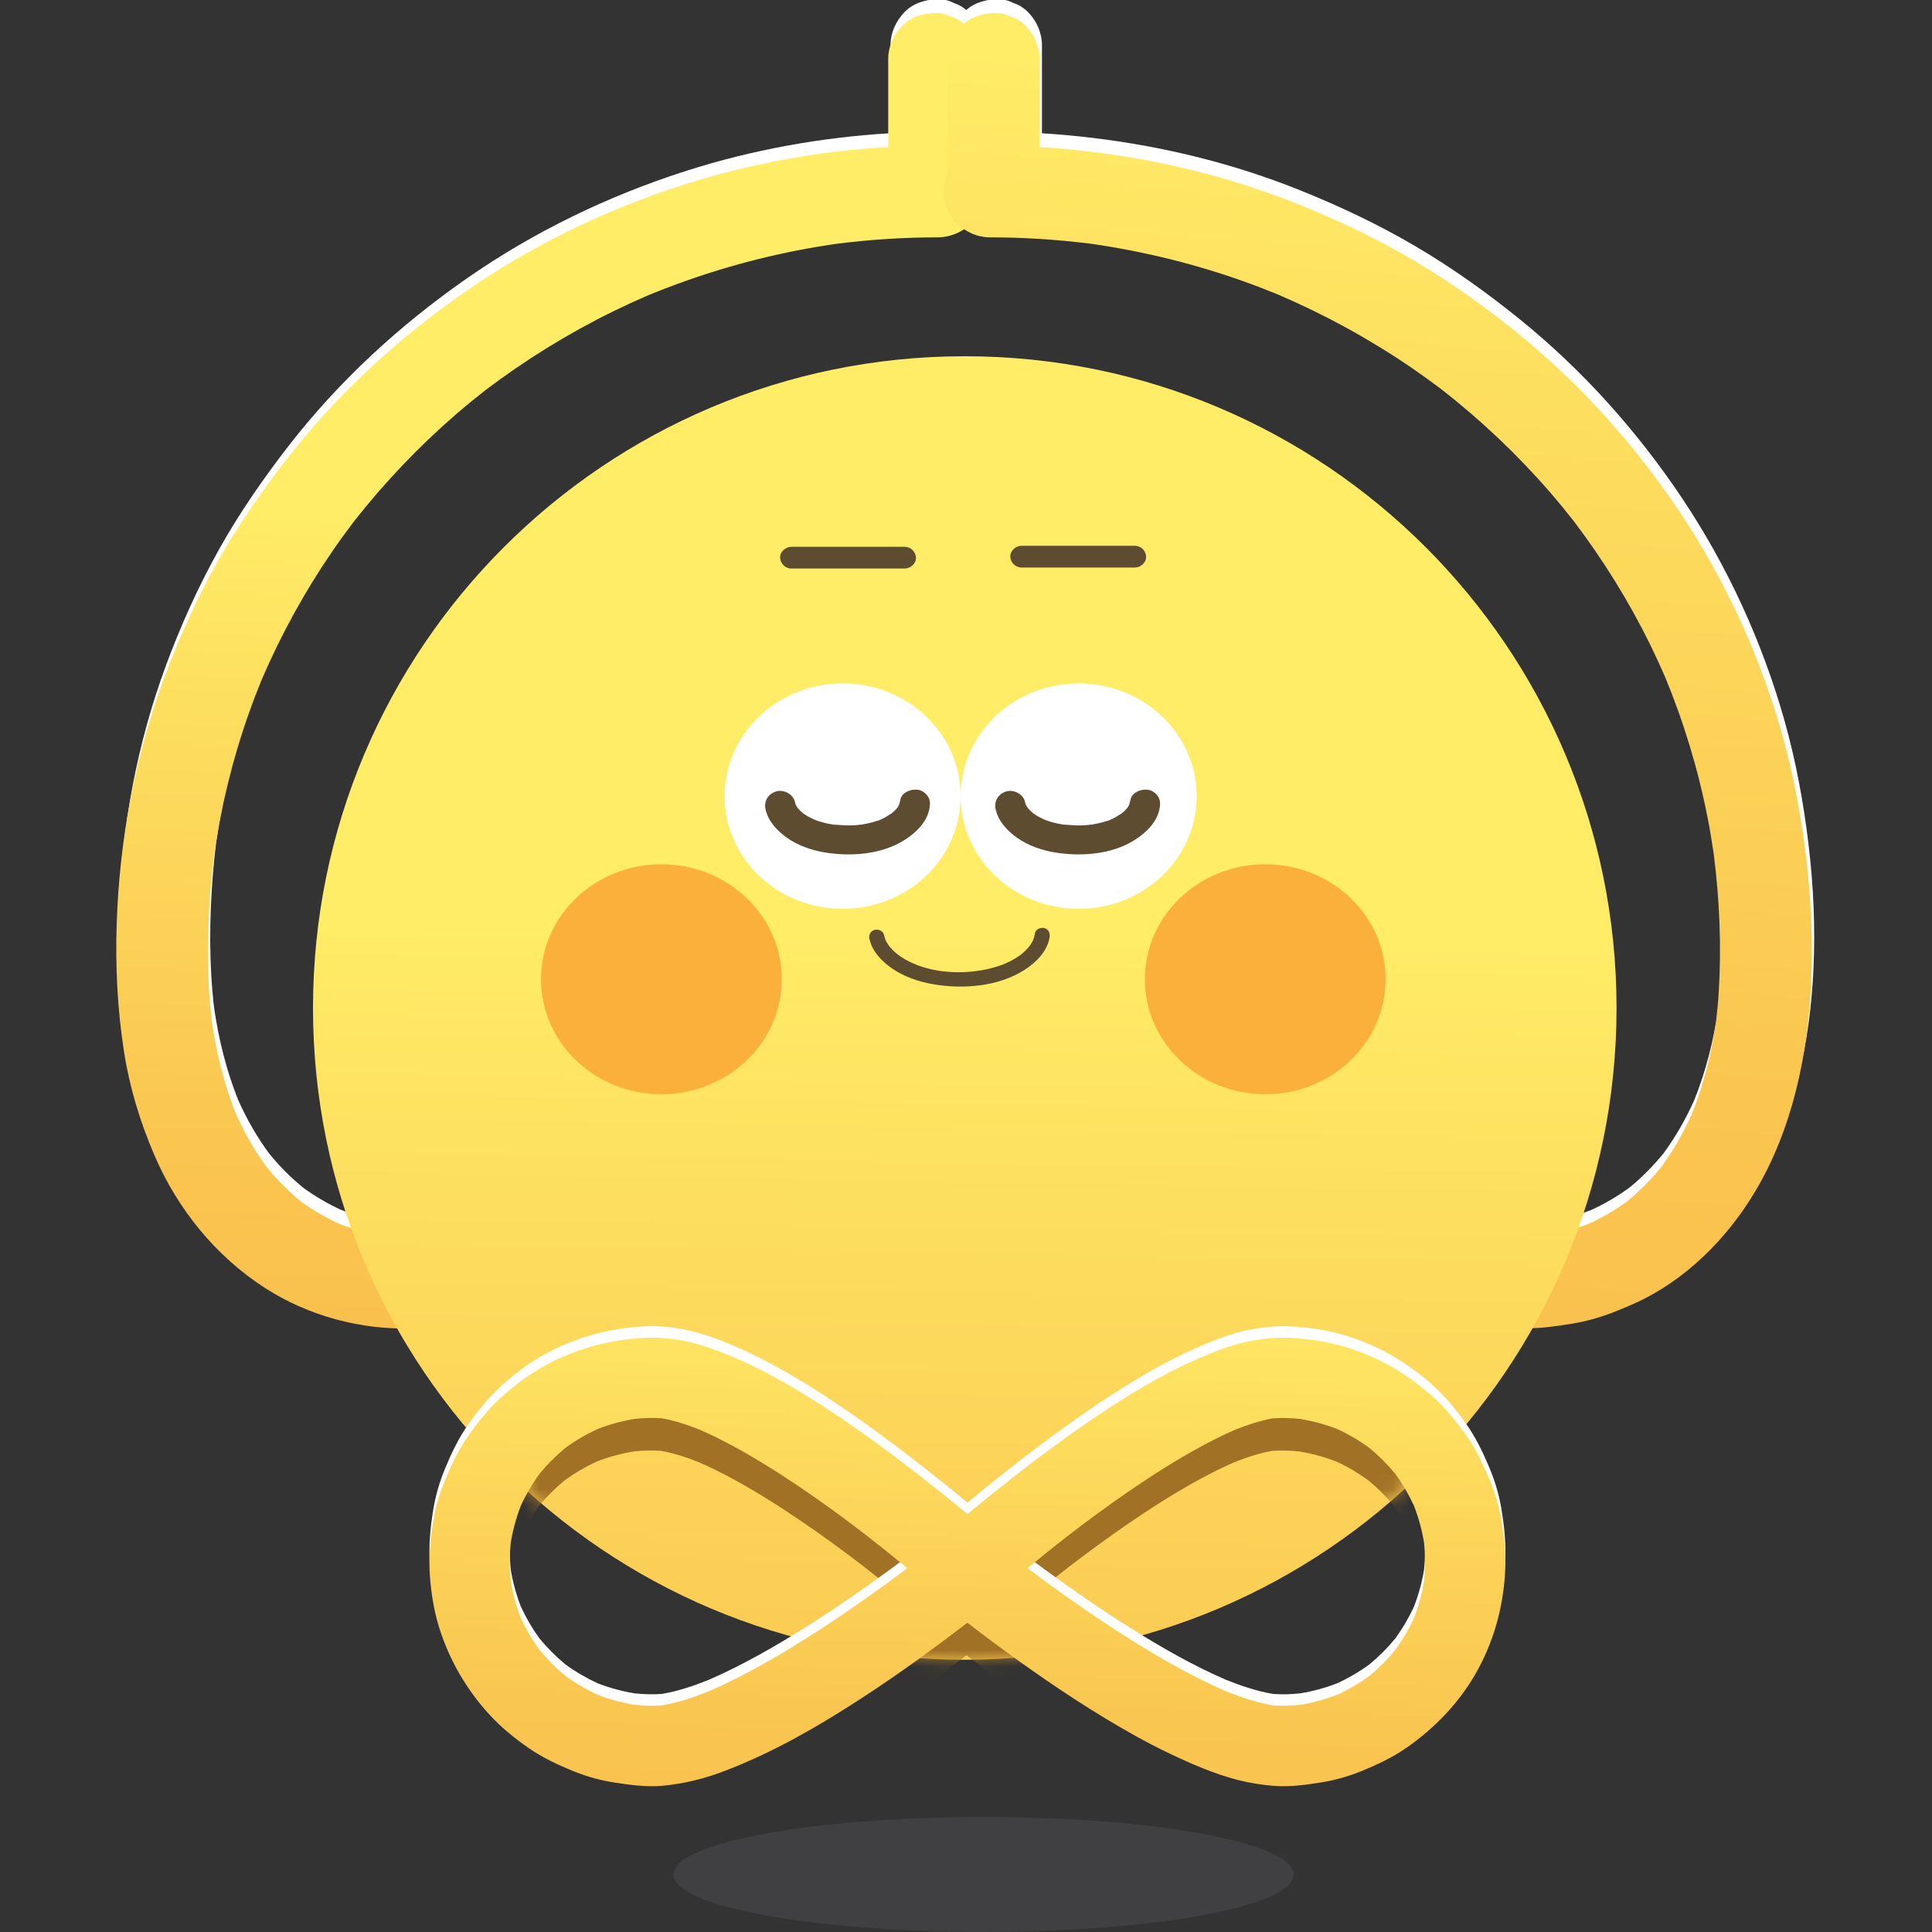 <svg width="120" height="120" viewBox="0 0 120 120" fill="none" xmlns="http://www.w3.org/2000/svg">
<rect x="0" y="0" width="120" height="120" fill="#333333" stroke="none"/>
<g clip-path="url(#clip0_4323_40434)">
<path d="M61.263 11.034C61.246 10.646 61.169 10.253 61.019 9.89V2.803C61.019 2.071 60.701 1.302 60.183 0.786C59.925 0.508 59.618 0.311 59.265 0.195C58.925 0.017 58.559 -0.066 58.165 -0.05C57.427 -0.017 56.661 0.225 56.148 0.786C55.636 1.343 55.312 2.03 55.312 2.803V8.274C51.019 8.527 46.738 9.3 42.65 10.604C37.797 12.151 33.136 14.403 28.957 17.319C24.817 20.207 21.075 23.646 17.974 27.633C16.358 29.71 14.866 31.864 13.583 34.163C12.308 36.448 11.228 38.846 10.32 41.299C8.518 46.162 7.554 51.352 7.388 56.532C7.303 59.198 7.431 61.828 7.843 64.465C8.19 66.689 8.833 68.799 9.716 70.865C11.154 74.229 13.535 77.176 16.623 79.158C19.289 80.87 22.557 81.757 25.722 81.65C28.834 81.545 31.988 80.588 34.547 78.79C35.84 77.882 37.029 76.848 38.004 75.6C38.585 74.856 39.138 74.109 39.595 73.283C40.054 72.453 40.431 71.571 40.759 70.681C41.013 69.988 41.212 69.276 41.361 68.555C41.516 67.8 41.472 67.037 41.072 66.357C40.726 65.765 40.048 65.2 39.368 65.046C38.638 64.879 37.818 64.916 37.17 65.334C36.568 65.722 36.007 66.314 35.859 67.038C35.692 67.853 35.458 68.653 35.157 69.428C34.772 70.276 34.303 71.084 33.754 71.837C33.189 72.526 32.557 73.155 31.868 73.72C31.121 74.263 30.32 74.73 29.48 75.113C28.582 75.463 27.647 75.719 26.696 75.875C25.753 75.973 24.803 75.975 23.86 75.878C22.945 75.727 22.047 75.481 21.182 75.146C20.356 74.768 19.571 74.307 18.837 73.774C18.061 73.141 17.353 72.427 16.72 71.651C15.961 70.623 15.326 69.509 14.803 68.342C14.064 66.508 13.588 64.579 13.302 62.624C12.978 59.892 13.001 57.117 13.217 54.379C13.269 53.703 13.339 53.029 13.422 52.355C13.851 49.313 14.58 46.315 15.607 43.417C15.854 42.721 16.119 42.034 16.399 41.351C17.6 38.556 19.07 35.88 20.791 33.373C21.229 32.734 21.685 32.109 22.154 31.493C24.041 29.094 26.155 26.874 28.465 24.876C29.049 24.37 29.65 23.88 30.259 23.402C32.752 21.511 35.423 19.858 38.233 18.48C38.914 18.146 39.605 17.828 40.302 17.526C43.318 16.276 46.456 15.325 49.659 14.699C50.477 14.539 51.3 14.402 52.124 14.284C54.209 14.02 56.31 13.887 58.413 13.886C59.145 13.886 59.912 13.568 60.43 13.05C60.925 12.555 61.297 11.743 61.266 11.033L61.263 11.034Z" fill="white"/>
<path d="M112.349 52.598C112.034 49.919 111.553 47.269 110.815 44.673C109.431 39.812 107.277 35.124 104.464 30.924C101.677 26.762 98.298 22.987 94.403 19.835C92.346 18.171 90.192 16.631 87.91 15.291C85.602 13.934 83.183 12.793 80.699 11.797C75.824 9.842 70.646 8.722 65.411 8.324C65.18 8.307 64.949 8.293 64.718 8.279V2.803C64.718 2.071 64.4 1.302 63.882 0.786C63.624 0.508 63.318 0.311 62.964 0.195C62.624 0.017 62.258 -0.066 61.864 -0.05C61.127 -0.017 60.361 0.225 59.847 0.786C59.335 1.343 59.011 2.03 59.011 2.803V9.893C58.846 10.261 58.752 10.661 58.767 11.033C58.8 11.77 59.043 12.536 59.603 13.05C60.161 13.562 60.847 13.884 61.62 13.886C63.688 13.887 65.754 14.017 67.806 14.271C71.044 14.729 74.235 15.502 77.317 16.594C78.068 16.86 78.809 17.145 79.546 17.447C82.454 18.695 85.24 20.222 87.851 22.01C88.482 22.442 89.101 22.89 89.71 23.351C92.14 25.253 94.391 27.381 96.414 29.713C96.924 30.3 97.417 30.904 97.897 31.517C99.712 33.908 101.302 36.465 102.627 39.158C102.952 39.82 103.262 40.49 103.556 41.167C104.725 43.991 105.618 46.929 106.206 49.93C106.351 50.673 106.476 51.419 106.585 52.168C106.945 54.997 107.075 57.88 106.901 60.725C106.862 61.363 106.804 61.999 106.728 62.632C106.443 64.585 105.966 66.511 105.229 68.342C104.705 69.509 104.071 70.623 103.312 71.651C102.679 72.427 101.971 73.141 101.195 73.774C100.461 74.307 99.676 74.768 98.85 75.146C97.986 75.483 97.087 75.728 96.171 75.878C95.228 75.976 94.279 75.973 93.336 75.875C92.383 75.718 91.45 75.463 90.551 75.113C89.711 74.73 88.911 74.263 88.164 73.72C87.475 73.155 86.843 72.526 86.278 71.837C85.729 71.084 85.26 70.276 84.874 69.428C84.573 68.653 84.34 67.853 84.173 67.038C84.034 66.364 83.441 65.672 82.862 65.334C82.25 64.976 81.35 64.825 80.664 65.046C79.973 65.27 79.307 65.698 78.959 66.357C78.587 67.061 78.51 67.772 78.671 68.555C79.337 71.797 81.03 74.898 83.452 77.163C85.715 79.278 88.61 80.82 91.673 81.354C93.229 81.625 94.798 81.751 96.37 81.562C97.274 81.453 98.171 81.325 99.051 81.084C99.946 80.84 100.803 80.489 101.649 80.11C104.804 78.698 107.401 76.097 109.159 73.153C111.488 69.249 112.435 64.655 112.639 60.159C112.753 57.641 112.643 55.097 112.348 52.595L112.349 52.598Z" fill="white"/>
<path d="M61.119 11.89C61.102 11.502 61.025 11.108 60.876 10.746V3.658C60.876 2.927 60.557 2.158 60.04 1.641C59.782 1.363 59.475 1.166 59.121 1.051C58.782 0.873 58.415 0.79 58.021 0.806C57.284 0.838 56.518 1.081 56.004 1.641C55.492 2.199 55.169 2.885 55.169 3.658V9.13C50.875 9.382 46.595 10.155 42.507 11.459C37.654 13.007 32.993 15.259 28.813 18.175C24.674 21.063 20.931 24.502 17.83 28.489C16.214 30.566 14.722 32.719 13.44 35.019C12.165 37.304 11.085 39.702 10.176 42.155C8.377 47.018 7.413 52.208 7.248 57.387C7.162 60.053 7.291 62.684 7.703 65.321C8.049 67.545 8.693 69.654 9.576 71.721C11.014 75.085 13.394 78.031 16.482 80.014C19.148 81.726 22.416 82.613 25.581 82.506C28.694 82.4 31.847 81.443 34.406 79.646C35.7 78.737 36.888 77.703 37.864 76.455C38.444 75.712 38.998 74.965 39.454 74.139C39.913 73.309 40.29 72.427 40.618 71.537C40.872 70.844 41.072 70.132 41.22 69.41C41.376 68.656 41.331 67.893 40.932 67.212C40.585 66.62 39.908 66.055 39.227 65.901C38.497 65.735 37.677 65.772 37.029 66.19C36.427 66.578 35.867 67.169 35.718 67.894C35.551 68.709 35.318 69.509 35.017 70.283C34.632 71.132 34.162 71.939 33.613 72.692C33.048 73.381 32.416 74.01 31.727 74.575C30.98 75.119 30.18 75.585 29.34 75.969C28.441 76.318 27.507 76.575 26.555 76.731C25.613 76.829 24.663 76.83 23.72 76.733C22.804 76.582 21.907 76.337 21.041 76.002C20.215 75.624 19.43 75.163 18.696 74.629C17.92 73.996 17.212 73.283 16.579 72.507C15.82 71.479 15.186 70.365 14.662 69.198C13.923 67.364 13.447 65.435 13.162 63.48C12.838 60.748 12.861 57.972 13.076 55.235C13.129 54.559 13.199 53.884 13.281 53.211C13.711 50.168 14.44 47.17 15.467 44.273C15.713 43.577 15.979 42.89 16.258 42.206C17.459 39.412 18.93 36.736 20.65 34.229C21.088 33.59 21.544 32.965 22.014 32.349C23.901 29.95 26.015 27.73 28.324 25.732C28.909 25.225 29.509 24.736 30.118 24.258C32.612 22.367 35.282 20.714 38.092 19.336C38.774 19.002 39.464 18.684 40.162 18.381C43.177 17.132 46.315 16.181 49.519 15.554C50.336 15.395 51.159 15.258 51.983 15.139C54.069 14.875 56.17 14.743 58.272 14.741C59.004 14.741 59.772 14.423 60.289 13.905C60.784 13.411 61.157 12.599 61.125 11.889L61.119 11.89Z" fill="url(#paint0_linear_4323_40434)"/>
<path d="M112.205 53.453C111.89 50.775 111.409 48.124 110.67 45.528C109.287 40.667 107.133 35.98 104.32 31.779C101.533 27.617 98.154 23.843 94.258 20.691C92.201 19.026 90.047 17.487 87.765 16.146C85.457 14.79 83.038 13.649 80.555 12.653C75.68 10.698 70.502 9.578 65.267 9.18C65.036 9.163 64.805 9.149 64.574 9.134V3.658C64.574 2.927 64.256 2.158 63.738 1.641C63.48 1.363 63.173 1.166 62.819 1.051C62.48 0.873 62.113 0.79 61.719 0.806C60.982 0.838 60.216 1.081 59.703 1.641C59.191 2.199 58.867 2.885 58.867 3.658V10.749C58.701 11.117 58.607 11.516 58.623 11.889C58.656 12.626 58.898 13.392 59.459 13.905C60.016 14.418 60.703 14.74 61.476 14.741C63.544 14.743 65.609 14.873 67.662 15.127C70.9 15.584 74.091 16.357 77.173 17.45C77.923 17.715 78.665 18.001 79.401 18.303C82.309 19.551 85.095 21.077 87.707 22.866C88.337 23.298 88.956 23.746 89.565 24.207C91.996 26.108 94.247 28.236 96.269 30.569C96.78 31.156 97.272 31.759 97.753 32.373C99.567 34.764 101.158 37.321 102.483 40.014C102.808 40.676 103.117 41.346 103.411 42.022C104.581 44.847 105.474 47.785 106.061 50.786C106.207 51.529 106.331 52.275 106.441 53.024C106.8 55.853 106.93 58.735 106.756 61.581C106.718 62.218 106.659 62.855 106.583 63.488C106.298 65.441 105.822 67.366 105.084 69.198C104.561 70.365 103.926 71.479 103.167 72.507C102.534 73.283 101.827 73.996 101.051 74.629C100.316 75.163 99.531 75.624 98.706 76.002C97.841 76.338 96.943 76.584 96.027 76.733C95.084 76.832 94.134 76.829 93.191 76.731C92.238 76.574 91.305 76.318 90.407 75.969C89.567 75.585 88.767 75.119 88.019 74.575C87.33 74.01 86.698 73.381 86.133 72.692C85.584 71.939 85.115 71.132 84.73 70.283C84.429 69.509 84.195 68.709 84.028 67.894C83.89 67.219 83.296 66.528 82.717 66.19C82.105 65.832 81.205 65.68 80.519 65.901C79.829 66.125 79.163 66.553 78.815 67.212C78.442 67.917 78.365 68.627 78.526 69.41C79.193 72.653 80.886 75.754 83.308 78.019C85.57 80.134 88.466 81.676 91.528 82.209C93.084 82.48 94.653 82.607 96.225 82.418C97.129 82.309 98.027 82.181 98.907 81.94C99.801 81.696 100.658 81.345 101.504 80.966C104.659 79.553 107.257 76.953 109.014 74.009C111.343 70.105 112.29 65.511 112.494 61.015C112.609 58.497 112.499 55.952 112.203 53.451L112.205 53.453Z" fill="url(#paint1_linear_4323_40434)"/>
<path d="M61.089 120C71.729 120 80.354 118.401 80.354 116.429C80.354 114.456 71.729 112.857 61.089 112.857C50.449 112.857 41.824 114.456 41.824 116.429C41.824 118.401 50.449 120 61.089 120Z" fill="#403F41"/>
<path d="M59.924 103.092C82.281 103.092 100.406 84.967 100.406 62.61C100.406 40.252 82.281 22.127 59.924 22.127C37.566 22.127 19.441 40.252 19.441 62.61C19.441 84.967 37.566 103.092 59.924 103.092Z" fill="url(#paint2_linear_4323_40434)"/>
<mask id="mask0_4323_40434" style="mask-type:alpha" maskUnits="userSpaceOnUse" x="19" y="22" width="82" height="82">
<path d="M59.826 103.164C82.184 103.164 100.308 85.04 100.308 62.682C100.308 40.324 82.184 22.2 59.826 22.2C37.468 22.2 19.344 40.324 19.344 62.682C19.344 85.04 37.468 103.164 59.826 103.164Z" fill="url(#paint3_linear_4323_40434)"/>
</mask>
<g mask="url(#mask0_4323_40434)">
<path d="M93.2 96.44C93.051 95.57 92.8 94.722 92.459 93.909C92.044 92.919 91.592 91.975 90.965 91.102C90.353 90.252 89.688 89.441 88.906 88.742C87.314 87.318 85.447 86.245 83.392 85.646C82.341 85.34 81.231 85.176 80.138 85.117C79.318 85.073 78.529 85.151 77.719 85.294C76.343 85.538 75.022 86.101 73.76 86.68C72.463 87.275 71.218 87.978 70.005 88.726C68.717 89.52 67.465 90.369 66.235 91.251C64.924 92.191 63.641 93.171 62.373 94.169C61.584 94.79 60.805 95.421 60.035 96.063C59.718 95.799 59.4 95.537 59.079 95.277C57.919 94.336 56.741 93.416 55.549 92.516C54.361 91.62 53.154 90.751 51.917 89.923C50.678 89.091 49.41 88.298 48.099 87.583C46.758 86.853 45.359 86.193 43.911 85.705C42.609 85.266 41.227 85.037 39.853 85.12C37.675 85.25 35.562 85.84 33.658 86.919C32.744 87.436 31.885 88.083 31.108 88.787C30.326 89.495 29.654 90.318 29.047 91.178C28.426 92.056 27.98 93.005 27.569 93.996C27.232 94.811 26.99 95.665 26.85 96.535C26.672 97.644 26.563 98.753 26.645 99.874C26.724 100.964 26.896 102.065 27.222 103.111C27.858 105.144 28.937 106.994 30.382 108.557C31.096 109.33 31.925 110.002 32.789 110.6C33.671 111.21 34.63 111.655 35.622 112.054C36.441 112.384 37.298 112.616 38.171 112.748C39.114 112.889 40.084 113.023 41.04 112.942C42.438 112.823 43.768 112.481 45.072 111.973C46.588 111.383 48.057 110.684 49.483 109.901C50.82 109.165 52.124 108.367 53.404 107.536C54.609 106.753 55.793 105.937 56.96 105.099C57.894 104.429 58.817 103.743 59.73 103.043C59.831 102.966 59.931 102.887 60.031 102.81C60.566 103.222 61.102 103.63 61.644 104.032C62.701 104.818 63.772 105.586 64.858 106.332C66.1 107.185 67.364 108.009 68.654 108.788C69.937 109.563 71.248 110.296 72.6 110.94C73.962 111.589 75.373 112.201 76.838 112.579C77.569 112.768 78.327 112.887 79.08 112.946C80.04 113.02 81.021 112.885 81.966 112.736C82.837 112.599 83.691 112.361 84.509 112.027C85.5 111.621 86.453 111.176 87.333 110.558C89.069 109.341 90.549 107.808 91.606 105.961C92.692 104.062 93.287 101.953 93.425 99.776C93.496 98.658 93.385 97.542 93.197 96.44H93.2ZM53.026 101.787C51.116 103.11 49.159 104.373 47.126 105.5C46.093 106.072 45.039 106.607 43.955 107.076C43.024 107.451 42.061 107.774 41.071 107.944C40.502 107.991 39.93 107.971 39.362 107.911C38.579 107.782 37.812 107.574 37.072 107.287C36.367 106.965 35.697 106.573 35.07 106.116C34.48 105.631 33.939 105.089 33.454 104.499C33.002 103.877 32.614 103.212 32.293 102.513C32.009 101.779 31.801 101.018 31.671 100.243C31.588 99.441 31.587 98.632 31.671 97.829C31.8 97.052 32.008 96.29 32.292 95.555C32.614 94.851 33.006 94.18 33.463 93.554C33.948 92.964 34.49 92.423 35.082 91.938C35.704 91.486 36.368 91.098 37.067 90.777C37.81 90.489 38.581 90.279 39.367 90.151C39.926 90.091 40.493 90.067 41.054 90.114C41.86 90.258 42.644 90.516 43.406 90.821C44.81 91.433 46.152 92.182 47.456 92.982C48.923 93.884 50.347 94.858 51.74 95.869C52.391 96.341 53.033 96.825 53.67 97.314C54.557 98.003 55.435 98.706 56.301 99.422C55.225 100.231 54.134 101.02 53.027 101.786L53.026 101.787ZM88.394 100.243C88.264 101.018 88.056 101.779 87.772 102.513C87.453 103.212 87.063 103.877 86.613 104.499C86.128 105.089 85.587 105.631 84.997 106.116C84.37 106.573 83.7 106.965 82.995 107.287C82.255 107.574 81.488 107.782 80.705 107.911C80.137 107.971 79.565 107.992 78.996 107.944C77.999 107.771 77.029 107.446 76.092 107.068C74.065 106.191 72.136 105.088 70.268 103.918C68.402 102.752 66.589 101.501 64.815 100.201C64.464 99.944 64.114 99.685 63.768 99.424C64.119 99.133 64.472 98.843 64.826 98.558C65.33 98.151 65.837 97.751 66.348 97.354C67.593 96.398 68.859 95.47 70.154 94.584C71.561 93.621 73.005 92.703 74.504 91.887C75.212 91.502 75.933 91.142 76.671 90.82C77.428 90.517 78.21 90.261 79.013 90.117C79.573 90.071 80.14 90.095 80.7 90.154C81.486 90.282 82.257 90.492 83 90.78C83.699 91.099 84.363 91.489 84.985 91.941C85.576 92.426 86.118 92.967 86.603 93.557C87.059 94.183 87.451 94.854 87.774 95.558C88.058 96.293 88.266 97.055 88.394 97.832C88.477 98.634 88.477 99.442 88.394 100.245V100.243Z" fill="#A17226"/>
</g>
<path d="M93.254 93.706C93.106 92.836 92.855 91.989 92.514 91.176C92.099 90.186 91.647 89.242 91.019 88.369C90.407 87.519 89.743 86.707 88.961 86.008C87.369 84.584 85.502 83.512 83.447 82.913C82.395 82.606 81.286 82.442 80.193 82.383C79.373 82.339 78.584 82.418 77.774 82.56C76.397 82.804 75.076 83.368 73.814 83.947C72.518 84.542 71.272 85.245 70.06 85.992C68.772 86.787 67.52 87.635 66.29 88.517C64.979 89.457 63.695 90.437 62.427 91.435C61.639 92.056 60.86 92.688 60.09 93.33C59.773 93.066 59.455 92.803 59.134 92.544C57.974 91.602 56.796 90.682 55.604 89.782C54.415 88.886 53.209 88.018 51.972 87.189C50.733 86.357 49.464 85.564 48.154 84.85C46.813 84.119 45.413 83.459 43.966 82.971C42.663 82.532 41.281 82.304 39.908 82.386C37.73 82.516 35.617 83.107 33.713 84.185C32.798 84.703 31.94 85.349 31.163 86.054C30.381 86.761 29.709 87.584 29.101 88.444C28.481 89.323 28.034 90.271 27.624 91.263C27.287 92.077 27.044 92.932 26.905 93.802C26.726 94.91 26.618 96.02 26.699 97.141C26.779 98.231 26.95 99.332 27.277 100.377C27.913 102.41 28.991 104.26 30.436 105.823C31.151 106.596 31.98 107.268 32.844 107.866C33.726 108.476 34.684 108.921 35.677 109.321C36.496 109.65 37.353 109.883 38.226 110.014C39.169 110.155 40.139 110.289 41.094 110.208C42.492 110.09 43.823 109.747 45.127 109.239C46.643 108.649 48.112 107.95 49.537 107.167C50.875 106.431 52.179 105.634 53.458 104.802C54.664 104.019 55.847 103.203 57.014 102.366C57.949 101.695 58.871 101.009 59.784 100.309C59.886 100.232 59.985 100.153 60.085 100.076C60.62 100.489 61.157 100.897 61.699 101.299C62.755 102.085 63.827 102.852 64.912 103.598C66.154 104.451 67.418 105.276 68.709 106.054C69.992 106.829 71.302 107.562 72.654 108.207C74.017 108.856 75.427 109.468 76.892 109.846C77.624 110.034 78.382 110.154 79.135 110.212C80.095 110.286 81.076 110.151 82.02 110.003C82.892 109.866 83.746 109.627 84.563 109.294C85.555 108.887 86.508 108.442 87.388 107.824C89.124 106.608 90.604 105.074 91.661 103.227C92.747 101.329 93.341 99.219 93.48 97.043C93.551 95.924 93.44 94.809 93.251 93.706H93.254ZM53.08 99.054C51.17 100.376 49.213 101.64 47.181 102.767C46.148 103.339 45.094 103.873 44.01 104.343C43.078 104.718 42.116 105.04 41.126 105.21C40.557 105.257 39.985 105.237 39.417 105.177C38.634 105.049 37.867 104.841 37.126 104.554C36.422 104.231 35.751 103.839 35.125 103.383C34.535 102.898 33.994 102.356 33.509 101.765C33.057 101.143 32.669 100.479 32.348 99.78C32.064 99.045 31.856 98.285 31.726 97.509C31.643 96.707 31.642 95.898 31.726 95.096C31.854 94.318 32.062 93.556 32.346 92.822C32.669 92.117 33.061 91.447 33.517 90.821C34.002 90.23 34.544 89.689 35.136 89.204C35.758 88.752 36.423 88.364 37.122 88.043C37.865 87.755 38.635 87.546 39.421 87.417C39.98 87.357 40.548 87.333 41.109 87.38C41.915 87.524 42.699 87.782 43.461 88.088C44.864 88.7 46.206 89.448 47.51 90.249C48.978 91.15 50.401 92.124 51.795 93.136C52.446 93.608 53.087 94.091 53.725 94.581C54.612 95.269 55.489 95.973 56.355 96.689C55.28 97.498 54.189 98.286 53.082 99.052L53.08 99.054ZM88.449 97.509C88.319 98.285 88.111 99.045 87.827 99.78C87.507 100.479 87.118 101.143 86.667 101.765C86.182 102.356 85.642 102.898 85.051 103.383C84.425 103.839 83.755 104.231 83.05 104.554C82.31 104.841 81.542 105.049 80.759 105.177C80.192 105.237 79.62 105.258 79.05 105.21C78.053 105.037 77.084 104.712 76.146 104.334C74.119 103.457 72.191 102.354 70.322 101.185C68.457 100.018 66.644 98.767 64.869 97.468C64.519 97.211 64.169 96.951 63.822 96.69C64.173 96.399 64.527 96.11 64.881 95.824C65.384 95.418 65.892 95.017 66.403 94.621C67.648 93.665 68.913 92.736 70.208 91.85C71.616 90.888 73.06 89.969 74.559 89.153C75.266 88.768 75.988 88.409 76.725 88.086C77.483 87.784 78.264 87.527 79.068 87.383C79.628 87.337 80.194 87.362 80.755 87.42C81.541 87.549 82.311 87.758 83.054 88.046C83.753 88.366 84.418 88.755 85.04 89.207C85.63 89.692 86.172 90.233 86.657 90.823C87.114 91.45 87.506 92.12 87.828 92.825C88.112 93.559 88.32 94.321 88.449 95.098C88.532 95.9 88.532 96.709 88.449 97.512V97.509Z" fill="white"/>
<path d="M93.254 94.419C93.106 93.549 92.855 92.702 92.514 91.889C92.099 90.899 91.647 89.955 91.019 89.082C90.407 88.232 89.743 87.42 88.961 86.721C87.369 85.298 85.502 84.225 83.447 83.626C82.395 83.319 81.286 83.155 80.193 83.097C79.373 83.052 78.584 83.131 77.774 83.273C76.397 83.517 75.076 84.081 73.814 84.66C72.518 85.255 71.272 85.958 70.06 86.705C68.772 87.5 67.52 88.349 66.29 89.23C64.979 90.17 63.695 91.15 62.427 92.148C61.639 92.769 60.86 93.401 60.09 94.043C59.773 93.779 59.455 93.516 59.134 93.257C57.974 92.315 56.796 91.395 55.604 90.495C54.415 89.6 53.209 88.731 51.972 87.902C50.733 87.071 49.464 86.278 48.154 85.563C46.813 84.833 45.413 84.172 43.966 83.684C42.663 83.245 41.281 83.017 39.908 83.1C37.73 83.229 35.617 83.82 33.713 84.898C32.798 85.416 31.94 86.062 31.163 86.767C30.381 87.474 29.709 88.297 29.101 89.157C28.481 90.036 28.034 90.985 27.624 91.976C27.287 92.79 27.044 93.645 26.905 94.515C26.726 95.623 26.618 96.733 26.699 97.854C26.779 98.944 26.95 100.045 27.277 101.09C27.913 103.123 28.991 104.973 30.436 106.536C31.151 107.31 31.98 107.981 32.844 108.579C33.726 109.189 34.684 109.635 35.677 110.034C36.496 110.363 37.353 110.596 38.226 110.727C39.169 110.868 40.139 111.002 41.094 110.921C42.492 110.803 43.823 110.46 45.127 109.953C46.643 109.362 48.112 108.663 49.537 107.88C50.875 107.144 52.179 106.347 53.458 105.515C54.664 104.732 55.847 103.916 57.014 103.079C57.949 102.408 58.871 101.722 59.784 101.022C59.886 100.945 59.985 100.867 60.085 100.79C60.62 101.202 61.157 101.61 61.699 102.012C62.755 102.798 63.827 103.565 64.912 104.311C66.154 105.164 67.418 105.989 68.709 106.767C69.992 107.542 71.302 108.275 72.654 108.92C74.017 109.569 75.427 110.181 76.892 110.559C77.624 110.747 78.382 110.867 79.135 110.925C80.095 111 81.076 110.864 82.02 110.716C82.892 110.579 83.746 110.341 84.563 110.007C85.555 109.6 86.508 109.155 87.388 108.538C89.124 107.321 90.604 105.788 91.661 103.94C92.747 102.042 93.341 99.932 93.48 97.756C93.551 96.637 93.44 95.522 93.251 94.419H93.254ZM53.08 99.767C51.17 101.089 49.213 102.353 47.181 103.48C46.148 104.052 45.094 104.587 44.01 105.056C43.078 105.431 42.116 105.753 41.126 105.923C40.557 105.97 39.985 105.95 39.417 105.89C38.634 105.762 37.867 105.554 37.126 105.267C36.422 104.945 35.751 104.552 35.125 104.096C34.535 103.611 33.994 103.069 33.509 102.478C33.057 101.856 32.669 101.192 32.348 100.493C32.064 99.758 31.856 98.998 31.726 98.222C31.643 97.42 31.642 96.612 31.726 95.809C31.854 95.031 32.062 94.269 32.346 93.535C32.669 92.83 33.061 92.16 33.517 91.534C34.002 90.943 34.544 90.403 35.136 89.918C35.758 89.466 36.423 89.078 37.122 88.757C37.865 88.468 38.635 88.259 39.421 88.13C39.98 88.07 40.548 88.046 41.109 88.093C41.915 88.237 42.699 88.496 43.461 88.801C44.864 89.413 46.206 90.162 47.51 90.962C48.978 91.863 50.401 92.837 51.795 93.849C52.446 94.321 53.087 94.804 53.725 95.294C54.612 95.983 55.489 96.686 56.355 97.402C55.28 98.211 54.189 98.999 53.082 99.765L53.08 99.767ZM88.449 98.222C88.319 98.998 88.111 99.758 87.827 100.493C87.507 101.192 87.118 101.856 86.667 102.478C86.182 103.069 85.642 103.611 85.051 104.096C84.425 104.552 83.755 104.945 83.05 105.267C82.31 105.554 81.542 105.762 80.759 105.89C80.192 105.95 79.62 105.972 79.05 105.923C78.053 105.75 77.084 105.425 76.146 105.047C74.119 104.17 72.191 103.067 70.322 101.898C68.457 100.731 66.644 99.48 64.869 98.181C64.519 97.924 64.169 97.664 63.822 97.403C64.173 97.112 64.527 96.823 64.881 96.537C65.384 96.131 65.892 95.73 66.403 95.334C67.648 94.378 68.913 93.449 70.208 92.564C71.616 91.601 73.06 90.682 74.559 89.866C75.266 89.481 75.988 89.122 76.725 88.799C77.483 88.497 78.264 88.24 79.068 88.096C79.628 88.05 80.194 88.075 80.755 88.133C81.541 88.262 82.311 88.471 83.054 88.759C83.753 89.079 84.418 89.468 85.04 89.921C85.63 90.406 86.172 90.946 86.657 91.537C87.114 92.163 87.506 92.833 87.828 93.538C88.112 94.272 88.32 95.034 88.449 95.811C88.532 96.613 88.532 97.422 88.449 98.225V98.222Z" fill="url(#paint4_linear_4323_40434)"/>
<g clip-path="url(#clip1_4323_40434)">
<path d="M54.001 58.307C54.164 59.072 54.738 59.681 55.378 60.131C56.128 60.659 57.046 60.974 57.957 61.132C59.84 61.456 62.038 61.279 63.657 60.228C64.384 59.756 65.066 59.062 65.195 58.197C65.231 57.958 65.133 57.715 64.865 57.644C64.643 57.586 64.321 57.716 64.285 57.959C64.263 58.103 64.227 58.242 64.172 58.379C64.138 58.463 64.156 58.412 64.166 58.395C64.15 58.43 64.131 58.463 64.114 58.498C64.073 58.572 64.028 58.646 63.977 58.717C63.828 58.929 63.563 59.184 63.324 59.355C62.66 59.831 61.865 60.101 61.054 60.249C59.457 60.542 57.605 60.392 56.194 59.573C55.858 59.378 55.575 59.16 55.314 58.867C55.237 58.779 55.138 58.639 55.058 58.493C55.036 58.454 55.016 58.413 54.997 58.373C55.028 58.442 54.981 58.331 54.978 58.318C54.948 58.236 54.926 58.154 54.909 58.07C54.859 57.831 54.563 57.695 54.329 57.755C54.07 57.822 53.949 58.07 53.999 58.309L54.001 58.307Z" fill="#5E4C31"/>
<path d="M52.338 56.45C56.386 56.45 59.668 53.316 59.668 49.45C59.668 45.583 56.386 42.449 52.338 42.449C48.289 42.449 45.008 45.583 45.008 49.45C45.008 53.316 48.289 56.45 52.338 56.45Z" fill="white"/>
<path d="M66.998 56.45C71.046 56.45 74.328 53.316 74.328 49.45C74.328 45.583 71.046 42.449 66.998 42.449C62.95 42.449 59.668 45.583 59.668 49.45C59.668 53.316 62.95 56.45 66.998 56.45Z" fill="white"/>
<path d="M61.842 50.264C62.007 51.02 62.572 51.611 63.202 52.055C63.832 52.499 64.661 52.799 65.453 52.935C67.126 53.223 69.07 53.082 70.513 52.151C71.22 51.695 71.902 51.014 72.031 50.174C72.068 49.925 72.075 49.707 71.936 49.481C71.822 49.295 71.597 49.116 71.372 49.067C70.926 48.969 70.289 49.197 70.213 49.695C70.196 49.808 70.136 49.922 70.124 50.031C70.124 50.022 70.231 49.818 70.163 49.94C70.152 49.959 70.143 49.98 70.132 50.001C70.097 50.063 70.061 50.123 70.02 50.181C70.006 50.202 69.973 50.235 69.962 50.259C69.968 50.247 70.114 50.087 70.014 50.193C69.967 50.243 69.921 50.295 69.873 50.343C69.829 50.387 69.781 50.429 69.734 50.469C69.706 50.493 69.678 50.516 69.65 50.54C69.536 50.63 69.615 50.547 69.683 50.517C69.543 50.58 69.415 50.691 69.277 50.765C69.213 50.799 69.148 50.831 69.082 50.862C69.045 50.88 69.006 50.898 68.966 50.915C68.834 50.972 68.918 50.966 68.98 50.91C68.929 50.955 68.797 50.978 68.729 50.999C68.662 51.02 68.589 51.042 68.519 51.062C68.343 51.111 68.165 51.152 67.985 51.185C67.898 51.201 67.812 51.215 67.724 51.228C67.647 51.24 67.594 51.21 67.776 51.222C67.744 51.221 67.707 51.23 67.675 51.233C67.485 51.252 67.295 51.264 67.104 51.269C66.741 51.278 66.387 51.227 66.028 51.218C66.053 51.218 66.249 51.252 66.081 51.222C66.037 51.215 65.995 51.209 65.951 51.201C65.875 51.188 65.8 51.174 65.726 51.159C65.547 51.122 65.371 51.077 65.197 51.023C65.123 51 65.049 50.975 64.977 50.949C64.936 50.934 64.895 50.919 64.856 50.904C64.735 50.861 65.018 50.976 64.905 50.922C64.748 50.847 64.591 50.777 64.441 50.688C64.374 50.649 64.308 50.609 64.245 50.565C64.231 50.556 64.174 50.507 64.152 50.501C64.261 50.582 64.287 50.601 64.233 50.559C64.211 50.543 64.19 50.526 64.168 50.508C64.053 50.414 63.951 50.31 63.849 50.204C63.824 50.177 63.746 50.088 63.845 50.201C63.947 50.319 63.852 50.207 63.832 50.177C63.793 50.12 63.755 50.06 63.722 50C63.708 49.973 63.695 49.946 63.681 49.92C63.629 49.826 63.758 50.133 63.716 49.994C63.695 49.925 63.673 49.857 63.658 49.787C63.557 49.325 62.962 49.016 62.499 49.158C61.987 49.316 61.734 49.77 61.84 50.265L61.842 50.264Z" fill="#5E4C31"/>
<path d="M49.16 35.313H56.184C56.553 35.313 56.908 35.003 56.891 34.638C56.874 34.274 56.58 33.963 56.184 33.963H49.16C48.791 33.963 48.437 34.274 48.454 34.638C48.471 35.003 48.765 35.313 49.16 35.313Z" fill="#5E4C31"/>
<path d="M63.457 35.25H70.481C70.85 35.25 71.205 34.939 71.188 34.575C71.171 34.21 70.877 33.9 70.481 33.9H63.457C63.088 33.9 62.733 34.21 62.751 34.575C62.768 34.939 63.062 35.25 63.457 35.25Z" fill="#5E4C31"/>
<path d="M47.549 50.264C47.714 51.02 48.279 51.611 48.909 52.055C49.539 52.499 50.368 52.799 51.16 52.935C52.833 53.223 54.777 53.082 56.22 52.151C56.927 51.695 57.609 51.014 57.737 50.174C57.775 49.925 57.782 49.707 57.643 49.481C57.529 49.295 57.304 49.116 57.08 49.067C56.633 48.969 55.996 49.197 55.92 49.695C55.903 49.808 55.843 49.922 55.831 50.031C55.831 50.022 55.938 49.818 55.87 49.94C55.859 49.959 55.85 49.98 55.839 50.001C55.804 50.063 55.768 50.123 55.727 50.181C55.713 50.202 55.68 50.235 55.669 50.259C55.675 50.247 55.821 50.087 55.721 50.193C55.674 50.243 55.628 50.295 55.58 50.343C55.536 50.387 55.489 50.429 55.441 50.469C55.413 50.493 55.385 50.516 55.356 50.54C55.243 50.63 55.322 50.547 55.389 50.517C55.25 50.58 55.123 50.691 54.984 50.765C54.92 50.799 54.855 50.831 54.789 50.862C54.752 50.88 54.713 50.898 54.673 50.915C54.541 50.972 54.625 50.966 54.688 50.91C54.636 50.955 54.504 50.978 54.436 50.999C54.369 51.02 54.296 51.042 54.226 51.062C54.05 51.111 53.872 51.152 53.692 51.185C53.605 51.201 53.519 51.215 53.431 51.228C53.354 51.24 53.301 51.21 53.483 51.222C53.451 51.221 53.414 51.23 53.382 51.233C53.192 51.252 53.002 51.264 52.811 51.269C52.448 51.278 52.094 51.227 51.735 51.218C51.76 51.218 51.956 51.252 51.788 51.222C51.744 51.215 51.702 51.209 51.658 51.201C51.582 51.188 51.507 51.174 51.433 51.159C51.254 51.122 51.078 51.077 50.904 51.023C50.83 51 50.756 50.975 50.684 50.949C50.643 50.934 50.602 50.919 50.563 50.904C50.442 50.861 50.725 50.976 50.612 50.922C50.455 50.847 50.298 50.777 50.148 50.688C50.081 50.649 50.015 50.609 49.952 50.565C49.938 50.556 49.882 50.507 49.859 50.501C49.968 50.582 49.995 50.601 49.94 50.559C49.918 50.543 49.897 50.526 49.875 50.508C49.761 50.414 49.658 50.31 49.556 50.204C49.531 50.177 49.453 50.088 49.552 50.201C49.654 50.319 49.559 50.207 49.539 50.177C49.5 50.12 49.462 50.06 49.429 50C49.415 49.973 49.402 49.946 49.388 49.92C49.337 49.826 49.465 50.133 49.423 49.994C49.402 49.925 49.38 49.857 49.365 49.787C49.264 49.325 48.669 49.016 48.206 49.158C47.694 49.316 47.441 49.77 47.548 50.265L47.549 50.264Z" fill="#5E4C31"/>
<path d="M41.079 67.964C45.209 67.964 48.557 64.767 48.557 60.822C48.557 56.878 45.209 53.681 41.079 53.681C36.949 53.681 33.602 56.878 33.602 60.822C33.602 64.767 36.949 67.964 41.079 67.964Z" fill="#FBB03B"/>
<path d="M78.587 67.964C82.717 67.964 86.064 64.767 86.064 60.822C86.064 56.878 82.717 53.681 78.587 53.681C74.457 53.681 71.109 56.878 71.109 60.822C71.109 64.767 74.457 67.964 78.587 67.964Z" fill="#FBB03B"/>
</g>
</g>
<defs>
<linearGradient id="paint0_linear_4323_40434" x1="32.346" y1="87.978" x2="34.261" y2="32.481" gradientUnits="userSpaceOnUse">
<stop stop-color="#F9BD4B"/>
<stop offset="0.3" stop-color="#FAC650"/>
<stop offset="0.79" stop-color="#FDDF5F"/>
<stop offset="1" stop-color="#FFEC67"/>
</linearGradient>
<linearGradient id="paint1_linear_4323_40434" x1="81.309" y1="91.869" x2="87.688" y2="5.118" gradientUnits="userSpaceOnUse">
<stop stop-color="#F9BD4B"/>
<stop offset="0.3" stop-color="#FAC650"/>
<stop offset="0.79" stop-color="#FDDF5F"/>
<stop offset="1" stop-color="#FFEC67"/>
</linearGradient>
<linearGradient id="paint2_linear_4323_40434" x1="58.723" y1="134.02" x2="59.999" y2="58.112" gradientUnits="userSpaceOnUse">
<stop stop-color="#F9BD4B"/>
<stop offset="0.3" stop-color="#FAC650"/>
<stop offset="0.79" stop-color="#FDDF5F"/>
<stop offset="1" stop-color="#FFEC67"/>
</linearGradient>
<linearGradient id="paint3_linear_4323_40434" x1="58.625" y1="134.092" x2="59.901" y2="58.184" gradientUnits="userSpaceOnUse">
<stop stop-color="#F9BD4B"/>
<stop offset="0.3" stop-color="#FAC650"/>
<stop offset="0.79" stop-color="#FDDF5F"/>
<stop offset="1" stop-color="#FFEC67"/>
</linearGradient>
<linearGradient id="paint4_linear_4323_40434" x1="59.405" y1="119.626" x2="60.68" y2="77.527" gradientUnits="userSpaceOnUse">
<stop stop-color="#F9BD4B"/>
<stop offset="0.3" stop-color="#F9C650"/>
<stop offset="0.51" stop-color="#FBD056"/>
<stop offset="1" stop-color="#FFEC67"/>
</linearGradient>
<clipPath id="clip0_4323_40434">
<rect width="120" height="120" fill="white"/>
</clipPath>
<clipPath id="clip1_4323_40434">
<rect width="53.4" height="42" fill="white" transform="translate(33.152 30)"/>
</clipPath>
</defs>
</svg>
